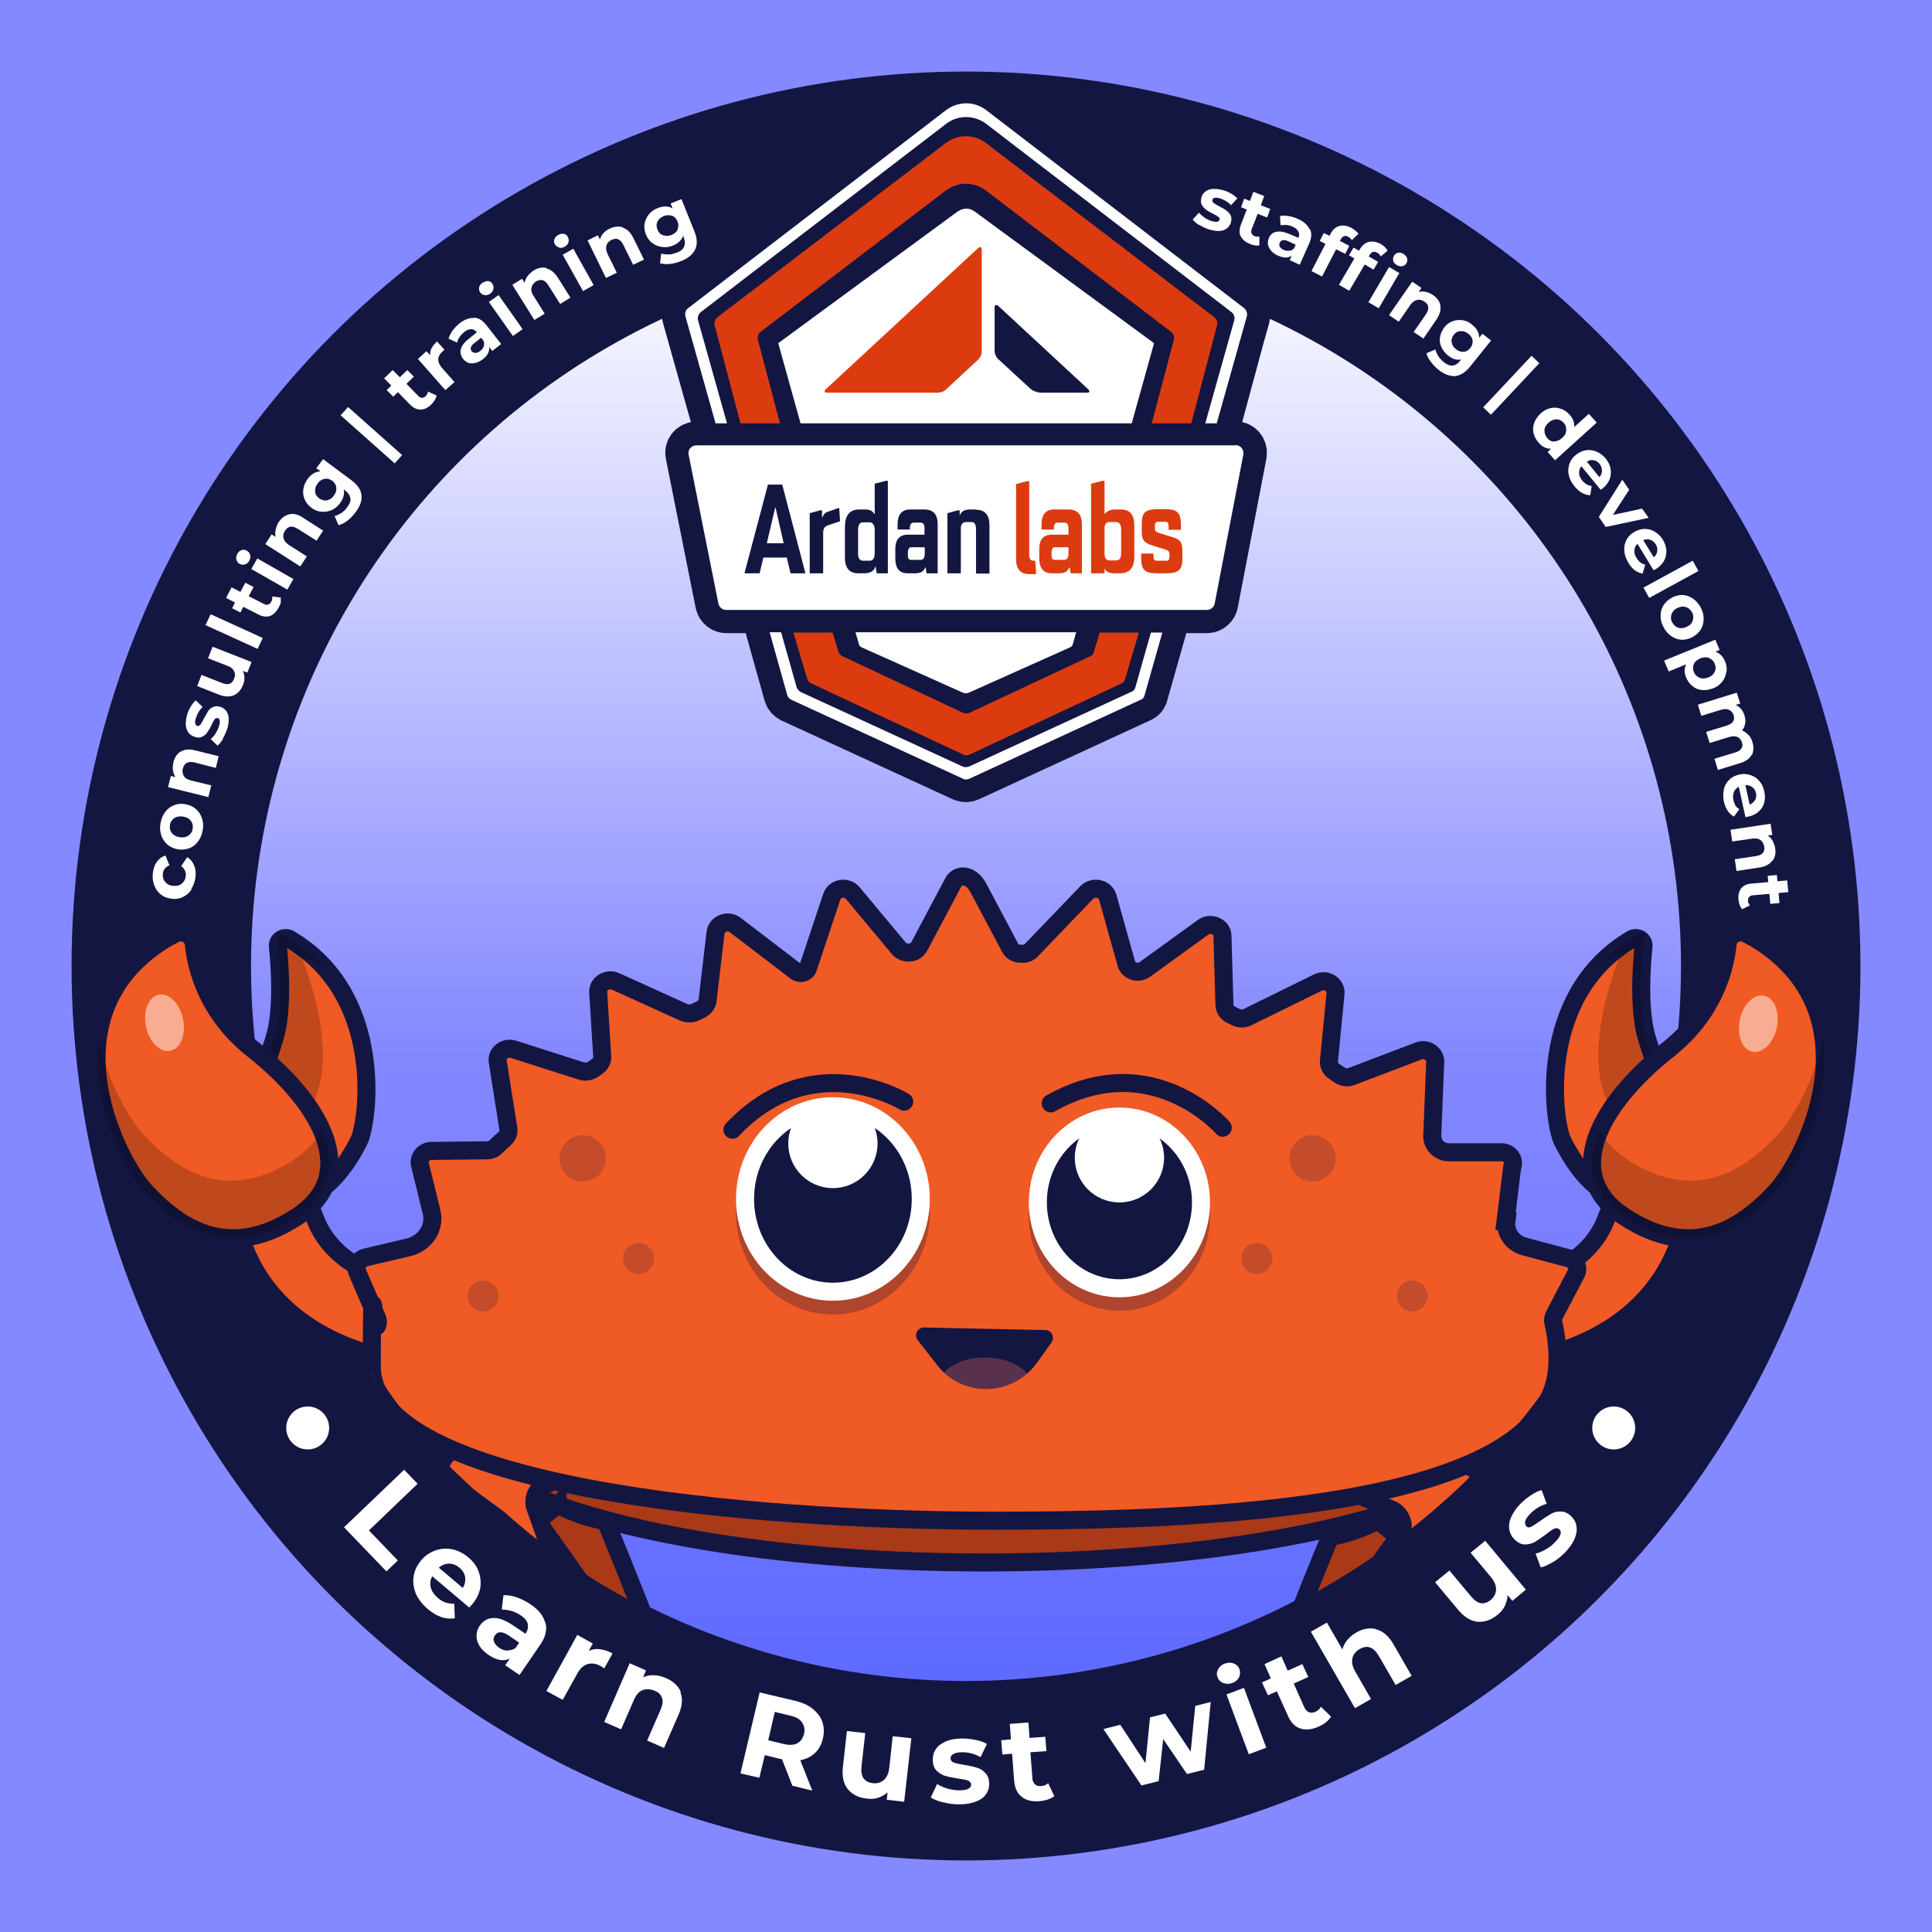 <?xml version="1.0" encoding="UTF-8"?>
<svg xmlns="http://www.w3.org/2000/svg" xmlns:xlink="http://www.w3.org/1999/xlink" version="1.1" viewBox="0 0 675 675">
  <defs>
    <style>
      .cls-1 {
        stroke-width: 3.8px;
      }

      .cls-1, .cls-2, .cls-3, .cls-4, .cls-5 {
        fill: none;
      }

      .cls-1, .cls-2, .cls-4, .cls-6, .cls-5, .cls-7, .cls-8 {
        stroke: #141642;
      }

      .cls-1, .cls-6, .cls-7, .cls-8, .cls-9 {
        stroke-miterlimit: 10;
      }

      .cls-2 {
        stroke-width: 2.5px;
      }

      .cls-2, .cls-4, .cls-5 {
        stroke-linecap: round;
        stroke-linejoin: round;
      }

      .cls-10, .cls-3, .cls-11, .cls-12, .cls-13, .cls-14, .cls-15, .cls-16, .cls-17, .cls-18 {
        stroke-width: 0px;
      }

      .cls-10, .cls-15, .cls-8, .cls-9 {
        fill: #141642;
      }

      .cls-19 {
        clip-path: url(#clippath);
      }

      .cls-4, .cls-6, .cls-5, .cls-7, .cls-9 {
        stroke-width: 6.3px;
      }

      .cls-11 {
        mix-blend-mode: overlay;
        opacity: .5;
      }

      .cls-11, .cls-17 {
        fill: #fff;
      }

      .cls-6 {
        fill: #f05a24;
      }

      .cls-12 {
        fill: url(#linear-gradient);
      }

      .cls-13 {
        fill: #000;
      }

      .cls-13, .cls-15 {
        opacity: .2;
      }

      .cls-5, .cls-18 {
        opacity: .3;
      }

      .cls-14 {
        fill: #8589ff;
      }

      .cls-7 {
        fill: #a93917;
      }

      .cls-16 {
        fill: #dc3b10;
      }

      .cls-8 {
        stroke-width: 16.4px;
      }

      .cls-20 {
        isolation: isolate;
      }

      .cls-9 {
        stroke: #fff;
      }

      .cls-18 {
        fill: #ff7466;
      }
    </style>
    <linearGradient id="linear-gradient" x1="337.5" y1="84.6" x2="337.5" y2="644.2" gradientUnits="userSpaceOnUse">
      <stop offset="0" stop-color="#fff"/>
      <stop offset=".5" stop-color="#8589ff"/>
      <stop offset="1" stop-color="#5562ff"/>
    </linearGradient>
    <clipPath id="clippath">
      <circle class="cls-3" cx="337.5" cy="337.5" r="251.7"/>
    </clipPath>
  </defs>
  <g class="cls-20">
    <g id="Layer_1" data-name="Layer 1">
      <rect class="cls-14" x="-79" y="-96.5" width="832.9" height="868"/>
      <g>
        <circle class="cls-10" cx="337.5" cy="337.5" r="312.5"/>
        <g>
          <path class="cls-12" d="M337.5,592.4c-68.1,0-132.1-26.5-180.2-74.7-48.1-48.1-74.7-112.2-74.7-180.2s26.5-132.1,74.7-180.2c48.1-48.1,112.2-74.7,180.2-74.7s132.1,26.5,180.2,74.7c48.1,48.1,74.7,112.2,74.7,180.2s-26.5,132.1-74.7,180.2-112.2,74.7-180.2,74.7Z"/>
          <path class="cls-10" d="M337.5,85.8c139,0,251.7,112.7,251.7,251.7s-112.7,251.7-251.7,251.7-251.7-112.7-251.7-251.7,112.7-251.7,251.7-251.7M337.5,79.5c-34.8,0-68.6,6.8-100.4,20.3-30.7,13-58.3,31.6-82,55.3-23.7,23.7-42.3,51.3-55.3,82-13.5,31.8-20.3,65.6-20.3,100.4s6.8,68.6,20.3,100.4c13,30.7,31.6,58.3,55.3,82,23.7,23.7,51.3,42.3,82,55.3,31.8,13.5,65.6,20.3,100.4,20.3s68.6-6.8,100.4-20.3c30.7-13,58.3-31.6,82-55.3,23.7-23.7,42.3-51.3,55.3-82,13.5-31.8,20.3-65.6,20.3-100.4s-6.8-68.6-20.3-100.4c-13-30.7-31.6-58.3-55.3-82-23.7-23.7-51.3-42.3-82-55.3-31.8-13.5-65.6-20.3-100.4-20.3h0Z"/>
        </g>
        <circle class="cls-1" cx="337.5" cy="337.5" r="251.7"/>
        <g>
          <path class="cls-8" d="M435.6,110.5c.3-1.1,0-2.3-1-3l-90-69.1c-4.2-3.2-10-3.2-14.1,0l-90,69.1c-.9.7-1.3,1.9-1,3l6.4,22.8h0l4.1,14.5,2,7.7h-8.6c-1.8,0-3.1,1.6-2.7,3.3l10.4,52c.3,1.3,1.4,2.2,2.7,2.2h13.1l2,7.7,6.1,21.8c.2.8.8,1.4,1.5,1.8l59.8,27.5c.7.3,1.6.3,2.3,0l60.1-27.7c.5-.2.9-.7,1.1-1.2l6.3-22.2,2-7.7h13.6c1.3,0,2.5-1,2.7-2.3l10-52c.3-1.7-1-3.3-2.7-3.3h-8.6l2-7.7,10.5-37.3Z"/>
          <g>
            <g>
              <path class="cls-17" d="M425.1,147.9h-4l10.1-35.9c.3-1.1,0-2.3-1-3l-85.6-65.7c-4.2-3.2-10-3.2-14.1,0l-85.6,65.7c-.9.7-1.3,1.9-1,3l10.1,35.9h-4l-10.5-37.3c-.3-1.1,0-2.3,1-3l90-69.1c4.2-3.2,10-3.2,14.1,0l90,69.1c.9.7,1.3,1.9,1,3l-10.5,37.3Z"/>
              <path class="cls-17" d="M336.3,272l-59.8-27.5c-.7-.3-1.3-1-1.5-1.8l-6.1-21.8h4l5.4,19.1c.2.8.8,1.4,1.5,1.8l56.5,26c.7.3,1.6.3,2.3,0l56.9-26.2c.5-.2.9-.7,1.1-1.2l5.5-19.4h4l-6.3,22.2c-.2.5-.5,1-1.1,1.2h0s-60.1,27.7-60.1,27.7c-.7.3-1.6.3-2.3,0Z"/>
              <path class="cls-17" d="M298.9,220.9l1.2,4.2c.1.5.5.9,1,1.1l35.3,15.8c.7.3,1.4.3,2.1,0l35.3-15.8c.5-.2.9-.6,1-1.1l1.2-4.2h-77.2Z"/>
              <path class="cls-17" d="M334.7,73.8l-62.8,46.1,7.8,28h115.7l7.8-28-62.8-46.1c-1.7-1.2-3.9-1.2-5.6,0Z"/>
              <g>
                <path class="cls-17" d="M366.7,193.2v.7c0,1.4.4,1.7,1.1,1.7h3.2c1,0,1.5-.7,1.5-2.3v-2.1h-4.7c-.6,0-1.1.7-1.1,2Z"/>
                <path class="cls-17" d="M389,182.6h-2.2c-1,0-1.6.7-1.7,2.1v8.7c0,1.6.6,2.4,1.7,2.4h2.2c1.2,0,1.8-.7,1.8-2.6v-8c0-1.9-.6-2.6-1.8-2.6Z"/>
              </g>
              <polygon class="cls-17" points="268 189.9 273.8 189.9 270.9 177.2 268 189.9"/>
              <path class="cls-17" d="M305.4,185c0-1.6-.6-2.3-1.8-2.3h-2.2c-1.2,0-1.7.7-1.7,2.6v8.1c0,1.8.6,2.6,1.8,2.6h2.2c1,0,1.6-.7,1.8-2.2h0v-8.6Z"/>
              <path class="cls-17" d="M322.7,191.3h-4.7c-.6,0-1.1.7-1.1,2v.7c0,1.4.4,1.7,1.1,1.7h3.2c1,0,1.5-.7,1.5-2.3h0v-2.1Z"/>
              <path class="cls-16" d="M416.2,147.9h-13.8l7.7-29.1c.3-1.1-.1-2.2-1-2.9l-64.6-49.3c-4.2-3.2-9.9-3.2-14.1,0l-64.6,49.3c-.9.7-1.3,1.8-1,2.9l7.7,29.1h-13.8l-9-34.2c-.3-1.1.1-2.2,1-2.9l79.7-60.8c4.2-3.2,9.9-3.2,14.1,0l79.7,60.8c.9.7,1.3,1.8,1,2.9l-9,34.2Z"/>
              <path class="cls-16" d="M336.3,263.5l-52.8-24.7c-.7-.3-1.3-1-1.5-1.7l-4.8-16.1h13.7l2,6.6c.2.8.8,1.4,1.5,1.7l42,19.7c.8.4,1.6.4,2.4,0l42.3-19.8c.5-.2.9-.7,1-1.2l2.1-7h13.7l-4.9,16.5c-.2.5-.5,1-1,1.2l-53.2,24.9c-.8.4-1.6.4-2.4,0Z"/>
              <g>
                <path class="cls-16" d="M289.1,137.2h38.5c1,0,2.4-.5,3-1.2l11.1-10.3c.7-.6,1.3-1.9,1.3-2.8v-35.7c0-.9-.6-1.1-1.3-.5l-53.2,49.3c-.7.6-.5,1.2.5,1.2Z"/>
                <path class="cls-10" d="M363.2,137.2h16.5c1,0,1.2-.5.5-1.2l-31.4-29.1c-.7-.6-1.3-.4-1.3.5v15.3c0,.9.6,2.2,1.3,2.8l11.3,10.4c.7.6,2.1,1.2,3.1,1.2Z"/>
              </g>
              <line class="cls-3" x1="290.5" y1="220.9" x2="297.7" y2="220.9"/>
            </g>
            <path class="cls-17" d="M431.7,155.6h-188.4c-1.8,0-3.1,1.6-2.7,3.3l10.4,52c.3,1.3,1.4,2.2,2.7,2.2h168c1.3,0,2.5-1,2.7-2.3l10-52c.3-1.7-1-3.3-2.7-3.3Z"/>
            <g>
              <g>
                <path class="cls-16" d="M361.7,195.9l.3,4.7h-2.3c-3.1,0-4.7-1.7-4.7-5.2v-26.3l3.9-1h.7v25.8c0,1.4.5,2,1.4,2h.6Z"/>
                <path class="cls-16" d="M373.7,198.1c-.9,1.8-1.7,2.2-3.9,2.2h-2.3c-2.9,0-4.4-1.7-4.4-5.3v-3.2c0-3.3,1.4-5,4.4-5h5.8v-2.2c0-1.4-.5-2-1.4-2h-2.3c-1,0-1.4.6-1.4,2v.4h-4.3v-1.8c0-3.4,1.4-5.2,4.4-5.2h5c3.1,0,4.7,1.7,4.7,5.2v17.1h-3.9l-.4-2.2ZM371.8,195.6c1,0,1.5-.7,1.5-2.3v-2.1h-4.8c-.7,0-1.1.7-1.1,2v.7c0,1.4.4,1.7,1.1,1.7h3.3Z"/>
                <path class="cls-16" d="M385.9,198.4v1.9h-4.7v-31.3l3.9-1h.8v11.6c1-1.2,2.2-1.6,3.8-1.6h1.9c3.2,0,4.7,1.9,4.7,5.5v11c0,3.9-1.6,5.8-5.1,5.8h-1.6c-2.1,0-3.2-.5-3.8-1.9ZM385.9,193.4c0,1.7.7,2.4,1.7,2.4h2.3c1.2,0,1.8-.7,1.8-2.6v-8.1c0-1.9-.6-2.7-1.8-2.7h-2.3c-1,0-1.7.7-1.7,2.1v8.8Z"/>
                <path class="cls-16" d="M404.5,182.3c-.7,0-1,.5-1,1.7v.5c0,1.1.4,1.4,1.4,1.7l3.9,1.2c3.5,1,4.3,1.7,4.3,5.4v2.6c0,3.8-1.7,4.9-5.4,4.9h-3.5c-4.5,0-5.5-1.4-5.5-5.6v-1.3h4.3v.8c0,1.2.3,1.7,1,1.7h3.6c.7,0,1-.5,1-1.7v-.5c0-1.1-.5-1.4-1.4-1.7l-3.9-1.2c-4.1-1.2-4.4-2.3-4.4-5.9v-1.7c0-3.8.9-5.3,5.5-5.3h2.8c4.5,0,5.4,1.5,5.4,5.8v1.4h-4.3v-1.1c0-1.2-.3-1.7-1-1.7h-2.9Z"/>
              </g>
              <path class="cls-10" d="M305.6,169v10.8c-.8-1.4-1.6-1.8-3.5-1.8h-1.9c-3.4,0-5,2.1-5,6.2v10.6c0,3.6,1.5,5.5,4.7,5.5h1.9c2.4,0,3.6-.8,4.1-2.5l.4,2.5h3.9v-32.3h-.7l-3.9,1ZM305.6,193.6c-.1,1.6-.7,2.3-1.8,2.3h-2.2c-1.2,0-1.8-.7-1.8-2.6v-8.2c0-1.8.6-2.6,1.7-2.6h2.3c1.1,0,1.7.8,1.8,2.4v8.7h0Z"/>
              <path class="cls-10" d="M268.3,169.3l-8.2,31h5.3l1.3-5.5h8.2l1.3,5.5h5.2l-8.1-31h-5ZM267.9,189.8l3-12.7,2.9,12.7h-5.9Z"/>
              <path class="cls-10" d="M292.9,177.5l-3.7,1.3c-1,.3-1.5,1.1-2,2.1v-2.6h-.7l-3.6,1v21h4.7v-14c0-1.7.5-2.4,1.8-2.8l4.1-1.4-.3-4.6h-.3Z"/>
              <path class="cls-10" d="M323,178h-5c-2.9,0-4.4,1.8-4.4,5.2v1.8h4.3v-.4c0-1.4.4-2,1.4-2h2.3c1,0,1.4.6,1.4,2v2.2h-5.8c-2.9,0-4.4,1.7-4.4,5v3.2c0,3.6,1.4,5.3,4.4,5.3h2.3c2.1,0,3-.4,3.9-2.2l.3,2.2h3.9v-17.1c0-3.5-1.5-5.2-4.7-5.2ZM323.1,193.3c0,1.6-.5,2.3-1.5,2.3h-3.3c-.7,0-1.1-.3-1.1-1.7v-.7c0-1.3.4-2,1.1-2h4.8v2.1h0Z"/>
              <path class="cls-10" d="M341,178h-1.9c-2,0-3.1.5-3.8,2.1v-1.8h-.7l-3.6,1v21h4.7v-15.8c0-1.3.7-2.1,1.7-2.1h1.9c1.2,0,1.7.7,1.7,2.6v15.4h4.7v-16.8c0-3.6-1.5-5.5-4.7-5.5Z"/>
            </g>
          </g>
        </g>
        <g>
          <path class="cls-17" d="M66.9,310.8c-.8,1.2-1.8,2-3,2.6-1.2.6-2.5.8-4,.6-1.4-.2-2.7-.6-3.7-1.5-1.1-.8-1.8-1.9-2.3-3.2-.5-1.3-.7-2.7-.5-4.3.2-1.5.6-2.8,1.4-3.9.8-1.1,1.8-1.8,3-2.2l1.4,3.4c-1.4.6-2.2,1.6-2.3,3-.1,1.1.1,2,.8,2.8.6.8,1.6,1.3,2.8,1.4s2.3-.1,3-.8c.8-.6,1.3-1.5,1.4-2.6.2-1.4-.4-2.6-1.6-3.5l2.1-3.1c1.1.6,1.9,1.6,2.4,2.8.5,1.2.7,2.6.5,4.1-.2,1.5-.6,2.9-1.4,4Z"/>
          <path class="cls-17" d="M69.1,294.1c-.8,1.1-1.9,1.9-3.1,2.3s-2.6.6-4,.3c-1.4-.3-2.6-.8-3.6-1.7-1-.9-1.7-2-2.1-3.3-.4-1.3-.5-2.7-.2-4.2.3-1.5.8-2.8,1.7-3.9.8-1.1,1.9-1.9,3.1-2.3,1.2-.5,2.6-.6,4-.3,1.4.3,2.6.8,3.6,1.7s1.7,2,2.1,3.3c.4,1.3.5,2.7.2,4.2-.3,1.5-.8,2.8-1.7,3.9ZM66.7,286.8c-.6-.8-1.5-1.3-2.7-1.5-1.2-.2-2.2,0-3.1.5-.8.6-1.4,1.4-1.5,2.4-.2,1.1,0,2,.6,2.8.6.8,1.5,1.3,2.7,1.5,1.2.2,2.2,0,3.1-.5.8-.6,1.4-1.4,1.5-2.4.2-1.1,0-2-.6-2.8Z"/>
          <path class="cls-17" d="M63.2,262.6c1.3-.8,3-1,5.1-.4l8.1,2-1,4.1-7.4-1.9c-1.1-.3-2-.2-2.7.1-.7.4-1.1,1-1.4,1.9-.3,1-.1,1.9.3,2.7.5.8,1.4,1.3,2.6,1.6l7,1.7-1,4.1-14.1-3.5,1-3.9,1.6.4c-.5-.7-.7-1.5-.9-2.4-.1-.9,0-1.8.2-2.8.4-1.7,1.3-3,2.6-3.8Z"/>
          <path class="cls-17" d="M77.9,258.2c-.6,1-1.3,1.8-1.9,2.3l-2.4-2.3c.6-.5,1.2-1.1,1.7-1.9.5-.8.9-1.6,1.2-2.5.5-1.7.4-2.7-.4-2.9-.4-.1-.8,0-1.1.4-.3.4-.7,1.1-1.1,2-.5,1.1-1,1.9-1.5,2.6-.5.7-1.1,1.2-1.8,1.5-.7.4-1.6.4-2.7,0-.9-.3-1.6-.8-2.1-1.5-.5-.7-.8-1.6-.9-2.7,0-1.1.1-2.3.5-3.6.3-1,.7-1.9,1.3-2.8.5-.9,1.1-1.6,1.7-2.1l2.4,2.3c-1.1,1-1.8,2.2-2.3,3.7-.3.9-.4,1.5-.3,2s.3.8.7.9c.4.1.8,0,1.1-.4s.7-1.1,1.2-2.1c.6-1.1,1.1-1.9,1.5-2.6.4-.7,1-1.2,1.8-1.5.7-.3,1.6-.4,2.6,0,.9.3,1.5.8,2,1.5.5.7.8,1.6.8,2.7,0,1.1-.1,2.3-.6,3.7-.4,1.1-.9,2.2-1.5,3.2Z"/>
          <path class="cls-17" d="M74.4,226l13.5,5.3-1.5,3.7-1.6-.6c.4.7.6,1.5.6,2.4,0,.8-.1,1.7-.5,2.5-.7,1.8-1.8,3-3.2,3.6-1.4.6-3.2.6-5.2-.2l-7.6-3,1.5-3.9,7.1,2.8c2.2.9,3.6.4,4.3-1.5.4-.9.4-1.8,0-2.6-.4-.8-1.2-1.5-2.4-1.9l-6.7-2.6,1.5-3.9Z"/>
          <path class="cls-17" d="M71.8,218.4l1.8-3.8,18.2,8.3-1.8,3.8-18.2-8.3Z"/>
          <path class="cls-17" d="M98.1,208.7c0,.5,0,1.1,0,1.7-.1.6-.4,1.2-.7,1.8-.8,1.5-1.8,2.5-3,3-1.2.4-2.6.3-4.1-.5l-5.3-2.7-1,2-2.9-1.5,1-2-3.1-1.6,1.9-3.7,3.1,1.6,1.7-3.2,2.9,1.5-1.7,3.2,5.3,2.7c.5.3,1,.4,1.5.2.4-.1.8-.4,1.1-1,.3-.6.4-1.2.3-1.8l3.2.4Z"/>
          <path class="cls-17" d="M85.5,197.2c-.6.2-1.2.1-1.8-.2-.6-.3-.9-.8-1.1-1.5s0-1.3.3-2c.4-.7.9-1.1,1.5-1.3s1.2-.2,1.8.2c.6.3,1,.8,1.2,1.5s0,1.3-.3,2c-.4.7-.9,1.1-1.5,1.3ZM87.8,198.8l2.1-3.7,12.6,7.2-2.1,3.7-12.6-7.2Z"/>
          <path class="cls-17" d="M101,179.7c1.5-.4,3.2,0,4.9,1.2l7,4.5-2.3,3.5-6.5-4.1c-1-.6-1.8-.9-2.6-.8-.7.1-1.4.6-1.9,1.4-.6.9-.8,1.8-.5,2.7.2.9.9,1.7,2,2.4l6.1,3.9-2.3,3.5-12.2-7.8,2.2-3.4,1.4.9c-.2-.8-.2-1.6,0-2.5s.5-1.7,1-2.6c1-1.5,2.2-2.4,3.7-2.8Z"/>
          <path class="cls-17" d="M113.1,160.6l9.7,7.2c2.1,1.6,3.3,3.3,3.5,5.2.2,1.9-.5,3.9-2.1,6-.8,1.1-1.8,2.1-2.8,2.9-1,.8-2.1,1.3-3.1,1.6l-1.4-3.2c.8-.2,1.6-.6,2.4-1.1.8-.6,1.5-1.2,2-2,.9-1.2,1.3-2.2,1.1-3.2s-.7-1.8-1.8-2.6l-.5-.4c.3,1.6-.1,3.2-1.3,4.8-.8,1.1-1.8,1.9-2.9,2.4-1.1.5-2.3.7-3.6.6-1.2-.1-2.4-.6-3.5-1.4-1.1-.8-1.9-1.8-2.4-3-.5-1.2-.6-2.4-.4-3.6.2-1.2.7-2.4,1.5-3.5,1.3-1.7,2.8-2.6,4.5-2.6l-1.5-1.1,2.4-3.2ZM117.5,170.4c-.1-1-.6-1.8-1.4-2.4s-1.8-.9-2.7-.7c-1,.2-1.8.7-2.4,1.6-.7.9-1,1.8-.9,2.8,0,1,.6,1.8,1.4,2.4.9.6,1.8.9,2.7.7,1-.2,1.8-.7,2.4-1.6.7-.9,1-1.8.9-2.8Z"/>
          <path class="cls-17" d="M119,145.1l2.6-2.9,18.9,16.8-2.6,2.9-18.9-16.8Z"/>
          <path class="cls-17" d="M152.5,138.2c0,.5-.3,1-.6,1.6-.3.5-.7,1-1.2,1.5-1.2,1.2-2.5,1.8-3.8,1.8s-2.5-.6-3.7-1.8l-4.2-4.3-1.6,1.6-2.3-2.3,1.6-1.6-2.5-2.5,3-2.9,2.5,2.5,2.6-2.5,2.3,2.3-2.6,2.5,4.1,4.2c.4.4.9.7,1.3.7.5,0,.9-.2,1.3-.6.5-.5.8-1,.8-1.6l2.9,1.3Z"/>
          <path class="cls-17" d="M150.8,121.7c.4-.8,1-1.6,1.9-2.4l2.6,2.9c-.4.3-.6.5-.7.6-.9.8-1.4,1.7-1.5,2.6,0,1,.3,1.9,1.2,3l4.5,5.1-3.2,2.8-9.6-10.9,3-2.7,1.3,1.4c0-.9,0-1.7.5-2.5Z"/>
          <path class="cls-17" d="M165.6,111c1.6,0,3.1,1,4.4,2.7l5.1,6.5-3.1,2.4-1.1-1.4c.2,1.5-.5,3-2.2,4.3-.9.7-1.8,1.1-2.6,1.3-.9.2-1.7.2-2.4,0-.7-.3-1.4-.7-1.9-1.4-.8-1.1-1.1-2.2-.8-3.4.3-1.2,1.3-2.5,3-3.8l2.6-2.1c-.6-.7-1.2-1.1-2-1.1-.7,0-1.6.3-2.4,1-.6.5-1.1,1-1.6,1.7s-.7,1.3-.9,2l-3-1.4c.3-.9.8-1.9,1.4-2.8.7-.9,1.5-1.7,2.4-2.5,1.8-1.4,3.5-2,5.1-1.9ZM169,121.1c.2-.6.2-1.2,0-1.9l-.9-1.2-2.3,1.8c-1.4,1.1-1.7,2-1,2.9.3.4.8.6,1.3.6.5,0,1.1-.2,1.7-.7.6-.4,1-1,1.2-1.6Z"/>
          <path class="cls-17" d="M169.4,103.1c-.7,0-1.2-.4-1.6-.9-.4-.5-.5-1.1-.4-1.8.1-.6.5-1.2,1.2-1.6s1.3-.6,1.9-.6c.6,0,1.2.4,1.5.9.4.6.5,1.2.4,1.8-.1.7-.5,1.2-1.1,1.7-.6.4-1.3.6-1.9.5ZM170.8,105.5l3.4-2.4,8.4,11.9-3.4,2.4-8.4-11.9Z"/>
          <path class="cls-17" d="M190.9,93.8c1.5.3,2.8,1.4,4,3.2l4.4,7-3.6,2.2-4.1-6.5c-.6-1-1.3-1.6-2-1.8s-1.5,0-2.3.4c-.9.6-1.4,1.3-1.6,2.2-.2.9,0,1.9.8,3l3.8,6.1-3.6,2.2-7.7-12.3,3.4-2.1.9,1.4c.1-.8.5-1.6,1-2.3.5-.7,1.2-1.3,2-1.9,1.5-1,3-1.3,4.6-1Z"/>
          <path class="cls-17" d="M195.4,86.5c-.6-.2-1.1-.5-1.5-1.1s-.4-1.2-.2-1.8c.2-.6.6-1.1,1.3-1.5.7-.4,1.3-.5,2-.4.6.1,1.1.5,1.4,1.1.3.6.4,1.2.2,1.9-.2.6-.6,1.1-1.3,1.5-.7.4-1.3.5-2,.3ZM196.6,89l3.7-2.1,7.1,12.7-3.7,2.1-7.1-12.7Z"/>
          <path class="cls-17" d="M217.7,79.6c1.5.5,2.7,1.7,3.6,3.6l3.7,7.5-3.8,1.8-3.4-6.9c-.5-1-1.1-1.7-1.8-2s-1.5-.2-2.3.2c-1,.5-1.6,1.1-1.8,2-.3.9-.1,1.9.4,3l3.2,6.5-3.8,1.8-6.4-13.1,3.6-1.8.7,1.5c.2-.8.6-1.5,1.2-2.2.6-.7,1.3-1.2,2.2-1.6,1.6-.8,3.2-.9,4.6-.5Z"/>
          <path class="cls-17" d="M238.1,69.6l4.5,11.2c1,2.5,1.1,4.6.3,6.3-.8,1.7-2.4,3.1-4.9,4.1-1.3.5-2.6.9-3.9,1-1.3.2-2.5,0-3.5-.2l.4-3.4c.8.2,1.6.3,2.6.3,1,0,1.9-.3,2.8-.6,1.4-.5,2.2-1.2,2.6-2.1.4-.9.4-1.9-.1-3.2l-.2-.6c-.6,1.5-1.8,2.7-3.6,3.4-1.2.5-2.5.7-3.7.5-1.2-.1-2.4-.6-3.4-1.3-1-.7-1.8-1.8-2.3-3-.5-1.3-.7-2.5-.5-3.8.2-1.2.7-2.3,1.5-3.3.8-1,1.8-1.7,3.1-2.2,2-.8,3.7-.7,5.2.1l-.7-1.7,3.7-1.5ZM236.7,80.2c.4-.9.4-1.8,0-2.8-.4-1-1-1.7-1.9-2-.9-.3-1.9-.3-2.9.1-1,.4-1.8,1.1-2.2,1.9-.4.9-.4,1.8,0,2.8s1,1.7,2,2c.9.3,1.9.3,2.9-.1,1-.4,1.8-1.1,2.2-1.9Z"/>
        </g>
        <g>
          <path class="cls-17" d="M418.9,78.6c-1-.6-1.7-1.3-2.2-1.9l2.2-2.4c.5.6,1.1,1.1,1.9,1.7s1.6.9,2.4,1.2c1.7.5,2.6.4,2.9-.4.1-.4,0-.7-.4-1-.4-.3-1-.7-1.9-1.1-1-.5-1.9-1-2.5-1.5-.6-.5-1.1-1-1.5-1.8-.3-.7-.3-1.6,0-2.6.3-.9.8-1.5,1.5-2,.7-.5,1.6-.8,2.7-.8,1.1,0,2.2.1,3.5.5,1,.3,1.9.7,2.7,1.2.9.5,1.6,1.1,2.1,1.6l-2.2,2.4c-1-1.1-2.2-1.8-3.6-2.3-.8-.3-1.5-.4-2-.3-.5,0-.8.3-.9.7-.1.4,0,.8.4,1.1.4.3,1.1.7,2,1.2,1,.5,1.9,1,2.5,1.5.6.4,1.1,1,1.5,1.7.3.7.3,1.6,0,2.6-.3.8-.8,1.5-1.5,2-.7.5-1.6.8-2.7.8-1.1,0-2.3-.2-3.6-.6-1.1-.4-2.2-.9-3.1-1.5Z"/>
          <path class="cls-17" d="M440.1,85.7c-.5.1-1,.2-1.6,0-.6,0-1.2-.2-1.8-.5-1.6-.6-2.6-1.5-3.2-2.6-.6-1.1-.5-2.5,0-4l2.1-5.4-2-.8,1.1-3,2,.8,1.2-3.2,3.8,1.5-1.2,3.2,3.3,1.3-1.1,3-3.3-1.3-2.1,5.4c-.2.6-.2,1,0,1.5.2.4.5.7,1,.9.6.2,1.2.3,1.7.1v3.1Z"/>
          <path class="cls-17" d="M457.7,80.1c.7,1.4.5,3.1-.3,5l-3.3,7.4-3.5-1.6.7-1.6c-1.2.9-2.8.9-4.8,0-1-.4-1.8-1-2.4-1.7-.6-.7-.9-1.4-1.1-2.1-.1-.8,0-1.5.3-2.3.5-1.2,1.4-2,2.6-2.2,1.2-.3,2.8,0,4.7.8l3,1.3c.4-.8.4-1.6,0-2.2-.3-.7-1-1.2-1.9-1.7-.7-.3-1.4-.5-2.2-.6-.8,0-1.5,0-2.1.1l-.2-3.2c.9-.2,1.9-.2,3.1,0,1.1.2,2.2.5,3.2,1,2,.9,3.3,2.1,4,3.5ZM450.5,87.6c.6,0,1.2-.4,1.6-.8l.6-1.3-2.6-1.2c-1.5-.7-2.5-.5-3,.5-.2.5-.2.9,0,1.4.3.4.7.8,1.4,1.1.6.3,1.3.4,1.9.3Z"/>
          <path class="cls-17" d="M468.2,84.2l3.2,1.7-1.4,2.8-3.2-1.6-4.9,9.5-3.7-1.9,4.9-9.5-2-1,1.4-2.8,2,1,.3-.6c.7-1.4,1.7-2.4,3-2.8,1.3-.4,2.7-.2,4.3.6.5.3,1,.6,1.5,1,.4.4.8.7,1,1.1l-2.3,2.2c-.3-.5-.7-.9-1.3-1.2-1.1-.6-2-.2-2.6,1l-.3.5Z"/>
          <path class="cls-17" d="M478.4,89.7l3.1,1.8-1.6,2.7-3.1-1.8-5.4,9.2-3.6-2.1,5.4-9.2-1.9-1.1,1.6-2.7,1.9,1.1.3-.5c.8-1.4,1.9-2.3,3.2-2.6s2.7,0,4.2.8c.5.3,1,.7,1.4,1.1.4.4.7.8.9,1.2l-2.4,2c-.2-.5-.6-1-1.2-1.3-1.1-.6-2-.4-2.7.8l-.3.5ZM485.3,93.3l3.6,2.1-7.2,12.3-3.6-2.1,7.2-12.3ZM486.8,91.2c-.2-.6-.1-1.2.2-1.8s.8-.9,1.4-1.1c.6-.1,1.3,0,1.9.4.7.4,1.1.9,1.3,1.5.2.6.1,1.2-.2,1.7-.3.6-.8,1-1.5,1.1-.6.1-1.3,0-1.9-.4-.7-.4-1.1-.9-1.3-1.5Z"/>
          <path class="cls-17" d="M503.2,106.8c.3,1.5-.2,3.1-1.3,4.8l-4.6,6.7-3.4-2.3,4.3-6.2c.6-.9.9-1.8.8-2.5,0-.7-.5-1.4-1.3-1.9-.9-.6-1.7-.8-2.6-.6-.9.2-1.7.8-2.4,1.8l-4,5.8-3.4-2.3,8.1-11.7,3.2,2.2-.9,1.4c.8-.2,1.6-.2,2.5,0,.9.2,1.7.6,2.5,1.1,1.4,1,2.3,2.2,2.6,3.7Z"/>
          <path class="cls-17" d="M521,118.9l-7.4,9.2c-1.6,2-3.4,3.1-5.2,3.3-1.8.1-3.8-.6-5.8-2.2-1.1-.9-2-1.8-2.7-2.8-.8-1-1.3-2-1.5-3l3.1-1.3c.2.8.5,1.5,1,2.3.5.8,1.2,1.5,1.9,2.1,1.1.9,2.1,1.3,3.1,1.2s1.8-.6,2.6-1.6l.4-.5c-1.6.3-3.1-.2-4.6-1.4-1-.8-1.8-1.8-2.3-2.9-.5-1.1-.7-2.3-.5-3.5.2-1.2.7-2.3,1.5-3.4s1.8-1.8,3-2.2c1.1-.4,2.3-.5,3.5-.3,1.2.2,2.3.7,3.3,1.6,1.6,1.3,2.4,2.8,2.4,4.5l1.1-1.4,3.1,2.4ZM511.3,122.9c.9,0,1.7-.5,2.4-1.3.6-.8.9-1.7.8-2.6-.1-.9-.6-1.7-1.5-2.4-.9-.7-1.8-1-2.7-.9-1,0-1.8.5-2.4,1.3-.6.8-.9,1.7-.7,2.6.1.9.7,1.8,1.5,2.4.9.7,1.7,1,2.7.9Z"/>
          <path class="cls-17" d="M535.1,124.3l2.7,2.6-16.9,18-2.7-2.6,16.9-18Z"/>
          <path class="cls-17" d="M557.8,147.7l-14.5,13.1-2.6-2.9,1.2-1.1c-1.6,0-3-.6-4.3-2.1-.9-1-1.5-2.1-1.8-3.3-.3-1.2-.2-2.4.2-3.6.4-1.2,1.2-2.3,2.2-3.3,1.1-1,2.2-1.6,3.5-1.9,1.2-.3,2.4-.2,3.6.2,1.2.4,2.2,1.1,3.1,2.1,1.2,1.3,1.7,2.8,1.6,4.3l5.1-4.6,2.8,3.1ZM543,154.2c1,0,1.9-.4,2.8-1.2.9-.8,1.4-1.7,1.4-2.7,0-1-.2-1.9-.9-2.6-.7-.8-1.6-1.2-2.5-1.2-1,0-1.9.4-2.8,1.2-.9.8-1.4,1.7-1.4,2.7,0,1,.3,1.9,1,2.7.7.8,1.5,1.2,2.5,1.2Z"/>
          <path class="cls-17" d="M559.3,171.2l-6.8-8.3c-.6.7-.8,1.5-.8,2.4,0,.9.4,1.7,1.1,2.6.5.6,1,1,1.5,1.3.5.3,1.1.5,1.8.6l-.5,3.2c-2,0-3.9-1.1-5.5-3.1-1-1.2-1.7-2.5-2-3.9-.3-1.3-.2-2.6.2-3.9.4-1.2,1.2-2.3,2.3-3.2,1.1-.9,2.3-1.4,3.5-1.6,1.3-.2,2.5,0,3.7.5,1.2.5,2.3,1.3,3.2,2.4.9,1.1,1.4,2.2,1.7,3.5.2,1.3.1,2.5-.3,3.7-.5,1.2-1.3,2.3-2.4,3.2,0,0-.3.2-.9.6ZM556.8,160.8c-.8-.2-1.6,0-2.4.5l4.4,5.4c.6-.7.9-1.4.9-2.3,0-.8-.3-1.6-.8-2.3-.6-.7-1.3-1.2-2.1-1.3Z"/>
          <path class="cls-17" d="M576.1,180.9l-15.1,3.2-2.4-3.5,8.2-13,2.4,3.5-5.7,8.8,10.2-2.2,2.3,3.2Z"/>
          <path class="cls-17" d="M577.7,199.2l-5.6-9.2c-.7.6-1,1.4-1.1,2.3,0,.9.2,1.8.8,2.7.4.6.8,1.1,1.3,1.5s1.1.6,1.7.8l-.9,3.1c-2-.3-3.7-1.6-5-3.8-.8-1.4-1.3-2.7-1.4-4.1-.1-1.4.1-2.6.7-3.8.6-1.2,1.5-2.1,2.7-2.8,1.2-.7,2.4-1.1,3.7-1.1,1.3,0,2.5.3,3.6,1,1.1.7,2.1,1.6,2.8,2.8.7,1.2,1.1,2.4,1.2,3.7,0,1.3-.2,2.5-.8,3.6-.6,1.1-1.6,2.1-2.8,2.9,0,0-.4.2-1,.5ZM576.6,188.6c-.8-.3-1.6-.2-2.5.1l3.7,6c.7-.6,1.1-1.3,1.2-2.1.1-.8,0-1.6-.5-2.4-.5-.8-1.1-1.3-1.9-1.6Z"/>
          <path class="cls-17" d="M591.4,195.9l2,3.6-17.2,9.4-2-3.6,17.2-9.4Z"/>
          <path class="cls-17" d="M580.2,214.9c0-1.3.4-2.6,1.1-3.6s1.7-1.9,3-2.6c1.3-.6,2.5-.9,3.8-.8,1.3.1,2.5.6,3.6,1.4,1.1.8,2,1.9,2.6,3.2.7,1.3,1,2.7.9,4,0,1.3-.4,2.5-1.1,3.6s-1.7,1.9-3,2.6c-1.3.6-2.5.9-3.8.8-1.3-.1-2.5-.6-3.6-1.4-1.1-.8-1.9-1.8-2.6-3.2-.7-1.3-1-2.7-.9-4ZM586.3,219.3c.9.3,1.9.2,3-.3,1.1-.5,1.8-1.2,2.1-2.2.3-.9.3-1.9-.2-2.8-.5-.9-1.2-1.6-2.1-1.9-.9-.3-2-.2-3,.3-1.1.5-1.8,1.3-2.1,2.2-.3.9-.3,1.9.2,2.8.5.9,1.2,1.6,2.1,1.9Z"/>
          <path class="cls-17" d="M603.1,234.9c-.2,1.2-.6,2.3-1.4,3.3-.8,1-1.9,1.8-3.2,2.3-1.4.5-2.7.7-3.9.6-1.3-.2-2.4-.6-3.3-1.4-1-.8-1.7-1.8-2.2-3-.7-1.7-.7-3.2,0-4.6l-6.1,2.5-1.6-3.8,17.9-7.3,1.5,3.6-1.5.6c1.5.5,2.7,1.6,3.4,3.4.5,1.2.7,2.4.5,3.7ZM593.8,236.8c.9.4,1.9.3,3-.1,1.1-.4,1.9-1.1,2.3-2s.4-1.8,0-2.8c-.4-1-1.1-1.6-2-2-.9-.4-1.9-.3-3,.1-1.1.5-1.9,1.1-2.3,2-.4.9-.4,1.8,0,2.8.4,1,1.1,1.6,2,2Z"/>
          <path class="cls-17" d="M612,263.7c-.7,1.3-2,2.3-4,2.9l-7.8,2.4-1.2-3.9,7.2-2.2c1.1-.3,1.8-.8,2.2-1.4.4-.6.5-1.3.2-2.1-.3-.9-.8-1.6-1.6-1.9-.8-.4-1.7-.3-2.9,0l-6.8,2.1-1.2-3.9,7.2-2.2c2.1-.7,2.9-1.8,2.4-3.6-.3-.9-.8-1.5-1.6-1.9-.8-.4-1.7-.3-2.9,0l-6.8,2.1-1.2-3.9,13.6-4.2,1.2,3.8-1.6.5c.7.3,1.4.8,1.9,1.4.5.6.9,1.4,1.2,2.3.3,1,.4,1.9.2,2.8-.1.9-.5,1.7-1.1,2.4.9.3,1.6.9,2.3,1.6.7.7,1.1,1.6,1.4,2.6.5,1.7.4,3.2-.3,4.5Z"/>
          <path class="cls-17" d="M609.8,285.4l-2.3-10.5c-.8.4-1.4,1-1.7,1.8-.3.8-.4,1.7-.2,2.8.2.7.4,1.3.7,1.9.3.5.8,1,1.4,1.3l-1.9,2.6c-1.8-1-2.9-2.7-3.5-5.2-.3-1.6-.3-3,0-4.4s1-2.4,1.9-3.3c.9-.9,2.1-1.5,3.5-1.8,1.4-.3,2.7-.2,3.9.2,1.2.4,2.3,1.1,3.1,2.1.9,1,1.4,2.2,1.7,3.6.3,1.4.3,2.7,0,3.9-.3,1.2-1,2.3-1.9,3.1-1,.9-2.2,1.5-3.6,1.8,0,0-.4,0-1.1.2ZM612.2,275c-.7-.5-1.4-.7-2.4-.7l1.5,6.8c.8-.3,1.5-.9,1.9-1.6.4-.7.5-1.5.3-2.4-.2-.9-.6-1.6-1.3-2.1Z"/>
          <path class="cls-17" d="M619.1,300.8c-.9,1.2-2.4,2-4.4,2.3l-8,1.2-.6-4.1,7.4-1.1c1.1-.2,1.9-.5,2.4-1.1.5-.6.6-1.3.5-2.2-.2-1-.6-1.8-1.3-2.3-.7-.5-1.7-.7-3-.5l-6.9,1-.6-4.1,14-2.1.6,3.9-1.6.2c.7.4,1.2,1.1,1.7,1.8.4.8.7,1.6.9,2.6.3,1.7,0,3.2-.9,4.4Z"/>
          <path class="cls-17" d="M608.6,317.6c-.3-.4-.6-.9-.8-1.4s-.3-1.2-.4-1.8c-.2-1.7.2-3,.9-4,.8-1,2-1.6,3.7-1.7l5.8-.5-.2-2.2,3.2-.3.2,2.2,3.4-.3.4,4.1-3.4.3.3,3.5-3.2.3-.3-3.5-5.8.5c-.6,0-1,.3-1.3.6-.3.3-.4.8-.4,1.3,0,.6.3,1.2.7,1.6l-2.8,1.4Z"/>
        </g>
        <g>
          <path class="cls-17" d="M141.2,513.5l4.7,4.9-17,16.3,10.1,10.5-4,3.8-14.8-15.4,21-20.1Z"/>
          <path class="cls-17" d="M163.9,561.6l-12.9-10.9c-.7,1.3-.8,2.6-.5,3.9.3,1.3,1.2,2.6,2.5,3.7.9.8,1.8,1.3,2.7,1.6.9.3,1.9.4,3,.4l.2,5.1c-3.2.5-6.3-.6-9.4-3.2-1.9-1.6-3.3-3.4-4.2-5.4-.8-2-1.1-4-.8-6,.3-2,1.2-3.9,2.6-5.6,1.4-1.7,3.1-2.8,5-3.5,1.9-.7,3.9-.8,5.9-.4,2,.4,3.9,1.4,5.6,2.8,1.7,1.4,2.9,3,3.6,4.9.7,1.9.9,3.8.6,5.8-.4,2-1.3,3.9-2.8,5.7,0,0-.5.5-1.2,1.3ZM156.9,546.3c-1.3,0-2.5.5-3.6,1.4l8.4,7.1c.7-1.2,1-2.5.8-3.8-.2-1.3-.9-2.4-2-3.3-1.1-.9-2.3-1.4-3.6-1.4Z"/>
          <path class="cls-17" d="M190.6,567c.6,2.4,0,5-1.9,7.7l-7.2,10.5-5-3.4,1.6-2.3c-2.2,1-4.6.6-7.4-1.3-1.4-1-2.5-2-3.2-3.2-.7-1.2-1.1-2.4-1-3.6,0-1.2.4-2.4,1.1-3.4,1.2-1.7,2.7-2.6,4.7-2.7,2-.1,4.3.8,7,2.6l4.3,2.9c.8-1.2,1-2.3.8-3.4-.3-1.1-1.1-2.2-2.6-3.1-1-.7-2.1-1.2-3.2-1.5-1.2-.3-2.3-.5-3.3-.4l.6-5.1c1.5,0,3.1.2,4.7.8s3.3,1.4,4.7,2.4c2.9,1.9,4.6,4.1,5.2,6.5ZM177.3,576.6c1,0,1.9-.2,2.8-.8l1.3-1.9-3.7-2.5c-2.2-1.5-3.8-1.5-4.8,0-.5.7-.6,1.4-.3,2.2.3.8.9,1.5,1.8,2.1.9.6,1.9,1,2.9,1Z"/>
          <path class="cls-17" d="M209.6,576.2c1.4.2,2.9.6,4.4,1.5l-2.9,5.2c-.6-.4-1-.7-1.2-.8-1.6-.9-3.1-1.1-4.6-.7-1.4.4-2.6,1.5-3.6,3.3l-5.1,9.2-5.7-3.1,10.8-19.6,5.4,3-1.4,2.6c1.2-.6,2.5-.8,3.9-.6Z"/>
          <path class="cls-17" d="M237.7,591.2c.9,2.2.7,4.8-.6,7.8l-5.1,11.7-5.9-2.6,4.7-10.8c.7-1.6.9-3,.5-4.1-.4-1.1-1.2-2-2.6-2.5-1.5-.6-2.9-.7-4.2-.2s-2.3,1.7-3.1,3.6l-4.4,10.1-5.9-2.6,8.9-20.5,5.7,2.5-1,2.4c1.2-.5,2.4-.8,3.8-.7,1.4,0,2.8.4,4.2,1,2.5,1.1,4.3,2.7,5.2,4.9Z"/>
          <path class="cls-17" d="M276.8,623.8l-3.6-9.2h-.3c0,0-5.7-1.4-5.7-1.4l-1.9,7.9-6.6-1.5,6.7-28.3,12.3,2.9c2.5.6,4.6,1.5,6.2,2.8,1.6,1.3,2.8,2.8,3.4,4.6.6,1.8.7,3.7.2,5.8-.5,2.1-1.4,3.8-2.8,5.1-1.4,1.3-3.1,2.1-5.1,2.5l4.2,10.6-7-1.7ZM280.2,601.7c-.8-1.1-2.2-1.9-4.2-2.3l-5.3-1.3-2.3,9.9,5.3,1.3c2,.5,3.6.4,4.8-.2,1.2-.6,2-1.7,2.4-3.3.4-1.6.1-2.9-.7-4Z"/>
          <path class="cls-17" d="M318.4,607.3l-2.5,22.2-6.1-.7.3-2.6c-1,.9-2.1,1.5-3.3,1.9-1.2.4-2.5.5-3.9.3-2.9-.3-5.1-1.4-6.7-3.3-1.5-1.9-2.1-4.5-1.7-7.8l1.4-12.5,6.4.7-1.3,11.6c-.4,3.6.9,5.5,3.9,5.9,1.5.2,2.8-.2,3.9-1.1,1-.9,1.7-2.3,1.9-4.3l1.2-11,6.4.7Z"/>
          <path class="cls-17" d="M329.4,629.7c-1.8-.5-3.2-1-4.2-1.7l2.2-4.7c1,.6,2.2,1.2,3.6,1.6,1.4.4,2.8.6,4.2.6,2.7,0,4.1-.7,4.1-2,0-.6-.4-1.1-1.1-1.4-.7-.3-1.9-.5-3.4-.7-1.8-.3-3.3-.6-4.5-.9-1.2-.4-2.2-1-3.1-1.9-.9-.9-1.3-2.2-1.3-3.9,0-1.4.4-2.7,1.2-3.8.8-1.1,2-1.9,3.6-2.6,1.6-.6,3.4-.9,5.5-.9,1.6,0,3.2.2,4.7.5,1.6.3,2.9.8,3.9,1.4l-2.2,4.6c-2-1.1-4.1-1.7-6.4-1.7-1.4,0-2.4.2-3.1.6-.7.4-1,.9-1,1.5,0,.7.4,1.2,1.1,1.5.7.3,1.9.5,3.6.8,1.8.3,3.3.6,4.5,1,1.2.3,2.2,1,3,1.9.9.9,1.3,2.2,1.3,3.8,0,1.4-.4,2.6-1.2,3.7-.8,1.1-2,1.9-3.6,2.5s-3.5.9-5.7.9c-1.9,0-3.7-.2-5.4-.7Z"/>
          <path class="cls-17" d="M368.4,627.5c-.6.5-1.4.9-2.3,1.2s-1.9.5-2.9.6c-2.7.2-4.8-.3-6.3-1.6-1.6-1.2-2.4-3.2-2.6-5.8l-.7-9.2-3.4.3-.4-5,3.4-.3-.4-5.4,6.5-.5.4,5.4,5.5-.4.4,5-5.6.4.7,9.1c0,.9.4,1.6.9,2.1.5.5,1.2.7,2.1.6,1,0,1.9-.4,2.5-1l2.1,4.4Z"/>
          <path class="cls-17" d="M423,594.6l-2.3,23.7-6,1.5-8.3-12.2-1.6,14.7-6,1.5-13.3-19.7,5.9-1.5,8.8,13.4,1.6-16,5.3-1.3,8.9,13.3,1.6-16,5.6-1.4Z"/>
          <path class="cls-17" d="M427.3,588c-.9-.4-1.6-1.1-1.9-2-.4-1-.3-1.9.2-2.8s1.2-1.6,2.4-2,2.1-.4,3.1,0c.9.4,1.6,1,1.9,1.9.4,1,.3,2-.1,2.9-.5.9-1.2,1.6-2.4,2-1.1.4-2.1.4-3.1,0ZM428.5,592l6.1-2.3,7.8,20.9-6.1,2.3-7.8-20.9Z"/>
          <path class="cls-17" d="M465,599.8c-.4.7-1,1.3-1.7,1.9-.7.6-1.6,1.1-2.5,1.5-2.4,1.1-4.6,1.3-6.5.7-1.9-.6-3.4-2.2-4.4-4.6l-3.8-8.4-3.1,1.4-2.1-4.5,3.1-1.4-2.2-5,5.9-2.7,2.2,5,5.1-2.3,2.1,4.5-5.1,2.3,3.7,8.3c.4.9.9,1.4,1.6,1.7.7.3,1.4.2,2.2-.1.9-.4,1.6-1,2-1.8l3.5,3.4Z"/>
          <path class="cls-17" d="M480.9,569.3c2.3.6,4.3,2.3,5.9,5.1l6.4,11.1-5.6,3.2-5.9-10.2c-.9-1.5-1.9-2.5-3-2.9-1.1-.4-2.3-.2-3.6.5-1.4.8-2.3,1.9-2.6,3.3-.3,1.4,0,2.9,1,4.6l5.5,9.6-5.6,3.2-15.4-26.7,5.6-3.2,5.4,9.4c.3-1.2.9-2.3,1.7-3.3s1.9-1.9,3.1-2.6c2.4-1.4,4.8-1.8,7.1-1.2Z"/>
          <path class="cls-17" d="M518.8,538.2l14.3,17.2-4.7,3.9-1.7-2c0,1.3-.4,2.5-.9,3.7-.6,1.2-1.4,2.2-2.5,3.1-2.3,1.9-4.6,2.7-7,2.5-2.4-.2-4.7-1.6-6.8-4.1l-8.1-9.7,5-4.1,7.5,9c2.3,2.8,4.6,3.2,6.9,1.3,1.2-1,1.8-2.2,1.9-3.6,0-1.4-.5-2.8-1.8-4.4l-7.1-8.5,5-4.1Z"/>
          <path class="cls-17" d="M542.5,545.8c-1.6.9-3,1.6-4.2,1.8l-1.8-4.8c1.2-.3,2.4-.8,3.6-1.5s2.4-1.6,3.3-2.6c1.9-2,2.4-3.4,1.4-4.4-.5-.4-1-.5-1.8-.2-.7.3-1.7,1-2.9,2-1.5,1.1-2.8,2-3.8,2.6-1.1.6-2.3.9-3.5.9-1.3,0-2.5-.6-3.7-1.8-1-1-1.6-2.2-1.8-3.5-.2-1.3,0-2.8.7-4.3.7-1.5,1.7-3.1,3.2-4.6,1.1-1.1,2.3-2.1,3.7-3,1.3-.9,2.6-1.5,3.7-1.8l1.8,4.8c-2.2.6-4.1,1.8-5.7,3.4-1,1-1.6,1.9-1.8,2.6s0,1.4.3,1.8c.5.5,1.1.6,1.8.2s1.7-1,3.1-2c1.5-1.1,2.8-1.9,3.8-2.5,1.1-.6,2.2-.9,3.5-.8,1.3,0,2.5.6,3.6,1.7,1,1,1.6,2.1,1.8,3.5s0,2.8-.7,4.4c-.7,1.6-1.8,3.1-3.3,4.7-1.3,1.3-2.7,2.5-4.3,3.4Z"/>
        </g>
        <g>
          <g>
            <path class="cls-6" d="M570.1,328.1c1.9-1.1,4.4.4,4.1,2.6-.8,7.9-1.7,23,1.3,32.4,6.3,19.3,16.1,50.7,0,55.4-16.2,4.8-26.3-13.3-29.6-19.9-3.2-6.3-9.4-50.7,24.2-70.5Z"/>
            <path class="cls-13" d="M563,387.4c-12-19,3.3-54.1,3.3-54.1-3.4,1.6-6.5,3.4-9.2,5.5,4.4-5.2,10.2-9.7,17.6-13.2,0,0-3.6,24.4.7,37.5,6.3,19.3,16.1,50.7,0,55.4-.3,0-.6.1-.8.2,4.1-11.6-3.3-18.2-11.6-31.3Z"/>
          </g>
          <path class="cls-6" d="M500.4,477.2c-6.9-1.1-11.9-7.3-11.2-14.4.7-7.3,7.1-12.7,14.5-12.1h0c.5,0,47.7,3.7,57.9-26,2.4-7,10-10.7,17-8.3,7,2.4,10.7,10,8.3,17-7.2,21-24.7,35.3-50.6,41.2-18.1,4.1-34.2,2.8-34.9,2.7-.3,0-.6,0-.9-.1Z"/>
          <g>
            <path class="cls-6" d="M610.3,326.3c-2.8-1.5-6.4.3-6.7,3.5-.9,8.7-4.8,24.3-20.9,37-23.7,18.8-37.8,43.9-14.7,58.6,23.1,14.8,40,4.4,52.5-9.1,11.1-12,36.8-64.7-10.2-90.1Z"/>
            <path class="cls-13" d="M568.8,405.3c23.1,14.8,40,4.4,52.5-9.1,4.9-5.3,12.6-18.5,15.7-33.8,3.1,22.8-9.6,46.4-16.5,54-12.5,13.5-29.4,23.8-52.5,9.1-12.6-8.1-14.1-19.2-9-30.7,1.8,3.9,5,7.4,9.9,10.5Z"/>
            <ellipse class="cls-11" cx="614" cy="357.4" rx="10" ry="6.6" transform="translate(138.9 885.6) rotate(-78.2)"/>
          </g>
        </g>
        <g>
          <g>
            <path class="cls-6" d="M101.2,328.1c-1.9-1.1-4.4.4-4.1,2.6.8,7.9,1.7,23-1.3,32.4-6.3,19.3-16.1,50.7,0,55.4s26.3-13.3,29.6-19.9c3.2-6.3,9.4-50.7-24.2-70.5Z"/>
            <path class="cls-13" d="M108.2,387.4c12-19-3.3-54.1-3.3-54.1,3.4,1.6,6.5,3.4,9.2,5.5-4.4-5.2-10.2-9.7-17.6-13.2,0,0,3.6,24.4-.7,37.5-6.3,19.3-16.1,50.7,0,55.4.3,0,.6.1.8.2-4.1-11.6,3.3-18.2,11.6-31.3Z"/>
          </g>
          <path class="cls-6" d="M170.9,477.2c6.9-1.1,11.9-7.3,11.2-14.4-.7-7.3-7.1-12.7-14.5-12.1h0c-.5,0-47.7,3.7-57.9-26-2.4-7-10-10.7-17-8.3-7,2.4-10.7,10-8.3,17,7.2,21,24.7,35.3,50.6,41.2,18.1,4.1,34.2,2.8,34.9,2.7.3,0,.6,0,.9-.1Z"/>
          <g>
            <path class="cls-6" d="M61,326.3c2.8-1.5,6.4.3,6.7,3.5.9,8.7,4.8,24.3,20.9,37,23.7,18.8,37.8,43.9,14.7,58.6-23.1,14.8-40,4.4-52.5-9.1-11.1-12-36.8-64.7,10.2-90.1Z"/>
            <path class="cls-13" d="M102.5,405.3c-23.1,14.8-40,4.4-52.5-9.1-4.9-5.3-12.6-18.5-15.7-33.8-3.1,22.8,9.6,46.4,16.5,54,12.5,13.5,29.4,23.8,52.5,9.1,12.6-8.1,14.1-19.2,9-30.7-1.8,3.9-5,7.4-9.9,10.5Z"/>
            <ellipse class="cls-11" cx="57.3" cy="357.4" rx="6.6" ry="10" transform="translate(-71.7 19.2) rotate(-11.8)"/>
          </g>
        </g>
        <g class="cls-19">
          <g>
            <ellipse class="cls-7" cx="343.9" cy="494.3" rx="188.3" ry="51.6"/>
            <path class="cls-7" d="M481.5,531.2c-5.2,2.7-10.8,4.7-16.8,5.8-7.6,18.2-21,52.5-29.2,73.8-.6,1.5,1.6,2.6,2.4,1.2,14.2-23.6,37.3-56.6,50.8-75.2-2.5-1.7-4.9-3.6-7.2-5.6Z"/>
            <path class="cls-6" d="M473.1,486.6l45.7,29.1c3.9,1.8,5.3,6.6,2.9,10.2-10.3,15.2-40.5,62.9-57.3,94.9-.8,1.6-3.2.6-2.7-1.1,7.9-24.6,21.1-65.1,28-84.1,1.2-3.2-.4-6.8-3.5-8.2l-33.6-14.9,20.6-25.9Z"/>
            <g>
              <path class="cls-7" d="M194.8,525.7c5.2,2.7,10.8,4.7,16.8,5.8,7.6,18.2,21,52.5,29.2,73.8.6,1.5-1.6,2.6-2.4,1.2-14.2-23.6-37.3-56.6-50.8-75.2,2.5-1.7,4.9-3.6,7.2-5.6Z"/>
              <path class="cls-6" d="M203.7,477.9l-45.7,29.1c-3.9,1.8-5.3,6.6-2.9,10.2,10.3,15.2,40.5,62.9,57.3,94.9.8,1.6,3.2.6,2.7-1.1-7.9-24.6-21.1-65.1-28-84.1-1.2-3.2.4-6.8,3.5-8.2l25.2-11.2-12.2-29.6Z"/>
            </g>
            <path class="cls-6" d="M526.3,426.7c-.5,4,2.2,7.7,6.3,8.8l15,4c2.8.5,4.3,3.3,3,5.6l-7.6,14.5c-.4.8-.5,1.7-.3,2.6,1.4,5.9,1.8,11.6,1.2,17-5.4,47.5-120.6,52.1-196.4,52.1-87.3,0-217.6-12.1-217.6-53.8s.7-9.7,2-14.7c.2-.8.2-1.6-.2-2.4l-6.8-15.8c-1-2.2.4-4.7,2.9-5.3l14.9-3.5c5.8-1.4,9.4-6.8,8.1-12.3l-4-16.3c-.8-2.5,1.2-5.1,4-5.1l19.4-.2c1.1,0,2.2-.4,3-1.2s2.1-2,3.2-3c1-.9,1.4-2.1,1.2-3.4l-3.7-23.4c-.5-2.9,2.5-5.2,5.5-4.3,7.4,2.4,19.1,6.1,23.8,7.6,1.3.4,2.7.2,3.8-.5s1.1-.7,1.6-1.1c1.2-.8,1.9-2.1,1.8-3.5l-1.4-22.4c-.2-3,3.2-5.1,6.1-3.8l23.8,10.8c1.2.5,2.6.5,3.8,0,.7-.3,1.4-.6,2.1-1,1.3-.6,2.2-1.8,2.4-3.1l2.8-23.8c.4-3.1,4.3-4.6,6.9-2.6l21.2,16.2c1.5,1.1,3.7.5,4.2-1.2l8.3-24.9c1-3.1,5.3-3.8,7.4-1.2l16,19.2c.9,1.1,2.3,1.6,3.8,1.5,0,0,0,0,0,0,1.5-.1,2.7-.9,3.4-2.2l11.9-22.4c1.6-2.9,6-2.9,8.6,1.8l11.2,21.1c.6,1.2,1.9,2,3.3,2.1s.4,0,.6,0c1.4.2,2.7-.3,3.6-1.3l19.3-20.1c2.3-2.3,6.4-1.4,7.3,1.6l6.5,23.2c.7,2.7,4.2,3.8,6.5,2.1l20.3-14.7c2.7-2,6.8-.2,6.8,3l.7,24.1c0,1.5,1,2.8,2.4,3.5.6.3,1.1.5,1.7.8,1.2.6,2.7.6,3.9,0l24.6-12.1c3-1.5,6.5.7,6.2,3.9l-2.3,23.5c-.1,1.4.6,2.8,1.8,3.6s1.4.9,2.1,1.4c1.2.8,2.7.9,4,.4l23.4-8.9c3.1-1.2,6.4,1.4,5.8,4.5l-1,25.1c-.1,3.2,2.6,5.9,6.1,5.8h17.6c3.1-.3,5.4,2.5,4.2,5.3l-2.3,18.8Z"/>
            <g>
              <path class="cls-10" d="M322.7,463.8l42.5.9c2.2,0,3.4,2.5,2.2,4.3l-5.1,7.1c-8.5,11.9-26,12.3-34.9.8l-6.8-8.7c-1.4-1.8,0-4.4,2.2-4.4Z"/>
              <path class="cls-18" d="M329.8,479.5c8.2,7.6,20.8,7.6,29.1.4-2.8-3.2-8.1-5.5-14.2-5.6-6.4-.2-12,2-14.8,5.2Z"/>
            </g>
            <g>
              <g>
                <ellipse class="cls-5" cx="291" cy="423.7" rx="30.7" ry="32.4"/>
                <ellipse class="cls-9" cx="291" cy="418.9" rx="30.7" ry="32.4"/>
              </g>
              <path class="cls-4" d="M315.9,384.9s-32.1-19.8-60,9.8"/>
              <circle class="cls-17" cx="291" cy="399.5" r="15.6"/>
            </g>
            <g>
              <g>
                <ellipse class="cls-5" cx="391.1" cy="424.8" rx="28.5" ry="30"/>
                <ellipse class="cls-9" cx="391.1" cy="420.1" rx="28.5" ry="30"/>
              </g>
              <path class="cls-4" d="M427.2,394s-24.7-28.5-60.1-8.5"/>
              <circle class="cls-17" cx="391.1" cy="404.5" r="15.6"/>
            </g>
            <circle class="cls-15" cx="203.6" cy="404.7" r="8.1"/>
            <circle class="cls-15" cx="168.8" cy="452.8" r="5.4"/>
            <circle class="cls-15" cx="223.1" cy="439.7" r="5.4"/>
            <circle class="cls-15" cx="458.6" cy="404.7" r="8.1"/>
            <circle class="cls-15" cx="493.4" cy="452.8" r="5.4"/>
            <circle class="cls-15" cx="439.1" cy="439.7" r="5.4"/>
            <ellipse class="cls-15" cx="344.3" cy="687.9" rx="218.4" ry="25"/>
          </g>
        </g>
        <path class="cls-2" d="M132,482.9c11.6,16.9,17.3,24.3,32.4,38.1,1.3,1.3,10.6,7.7,11.9,9,47.8,42.8,110.8,61.7,173.7,59.2,79.3-3.8,154.8-46.6,197.3-112.7"/>
        <circle class="cls-17" cx="563.8" cy="498.9" r="7.5"/>
        <circle class="cls-17" cx="107.5" cy="498.9" r="7.5"/>
      </g>
    </g>
  </g>
</svg>